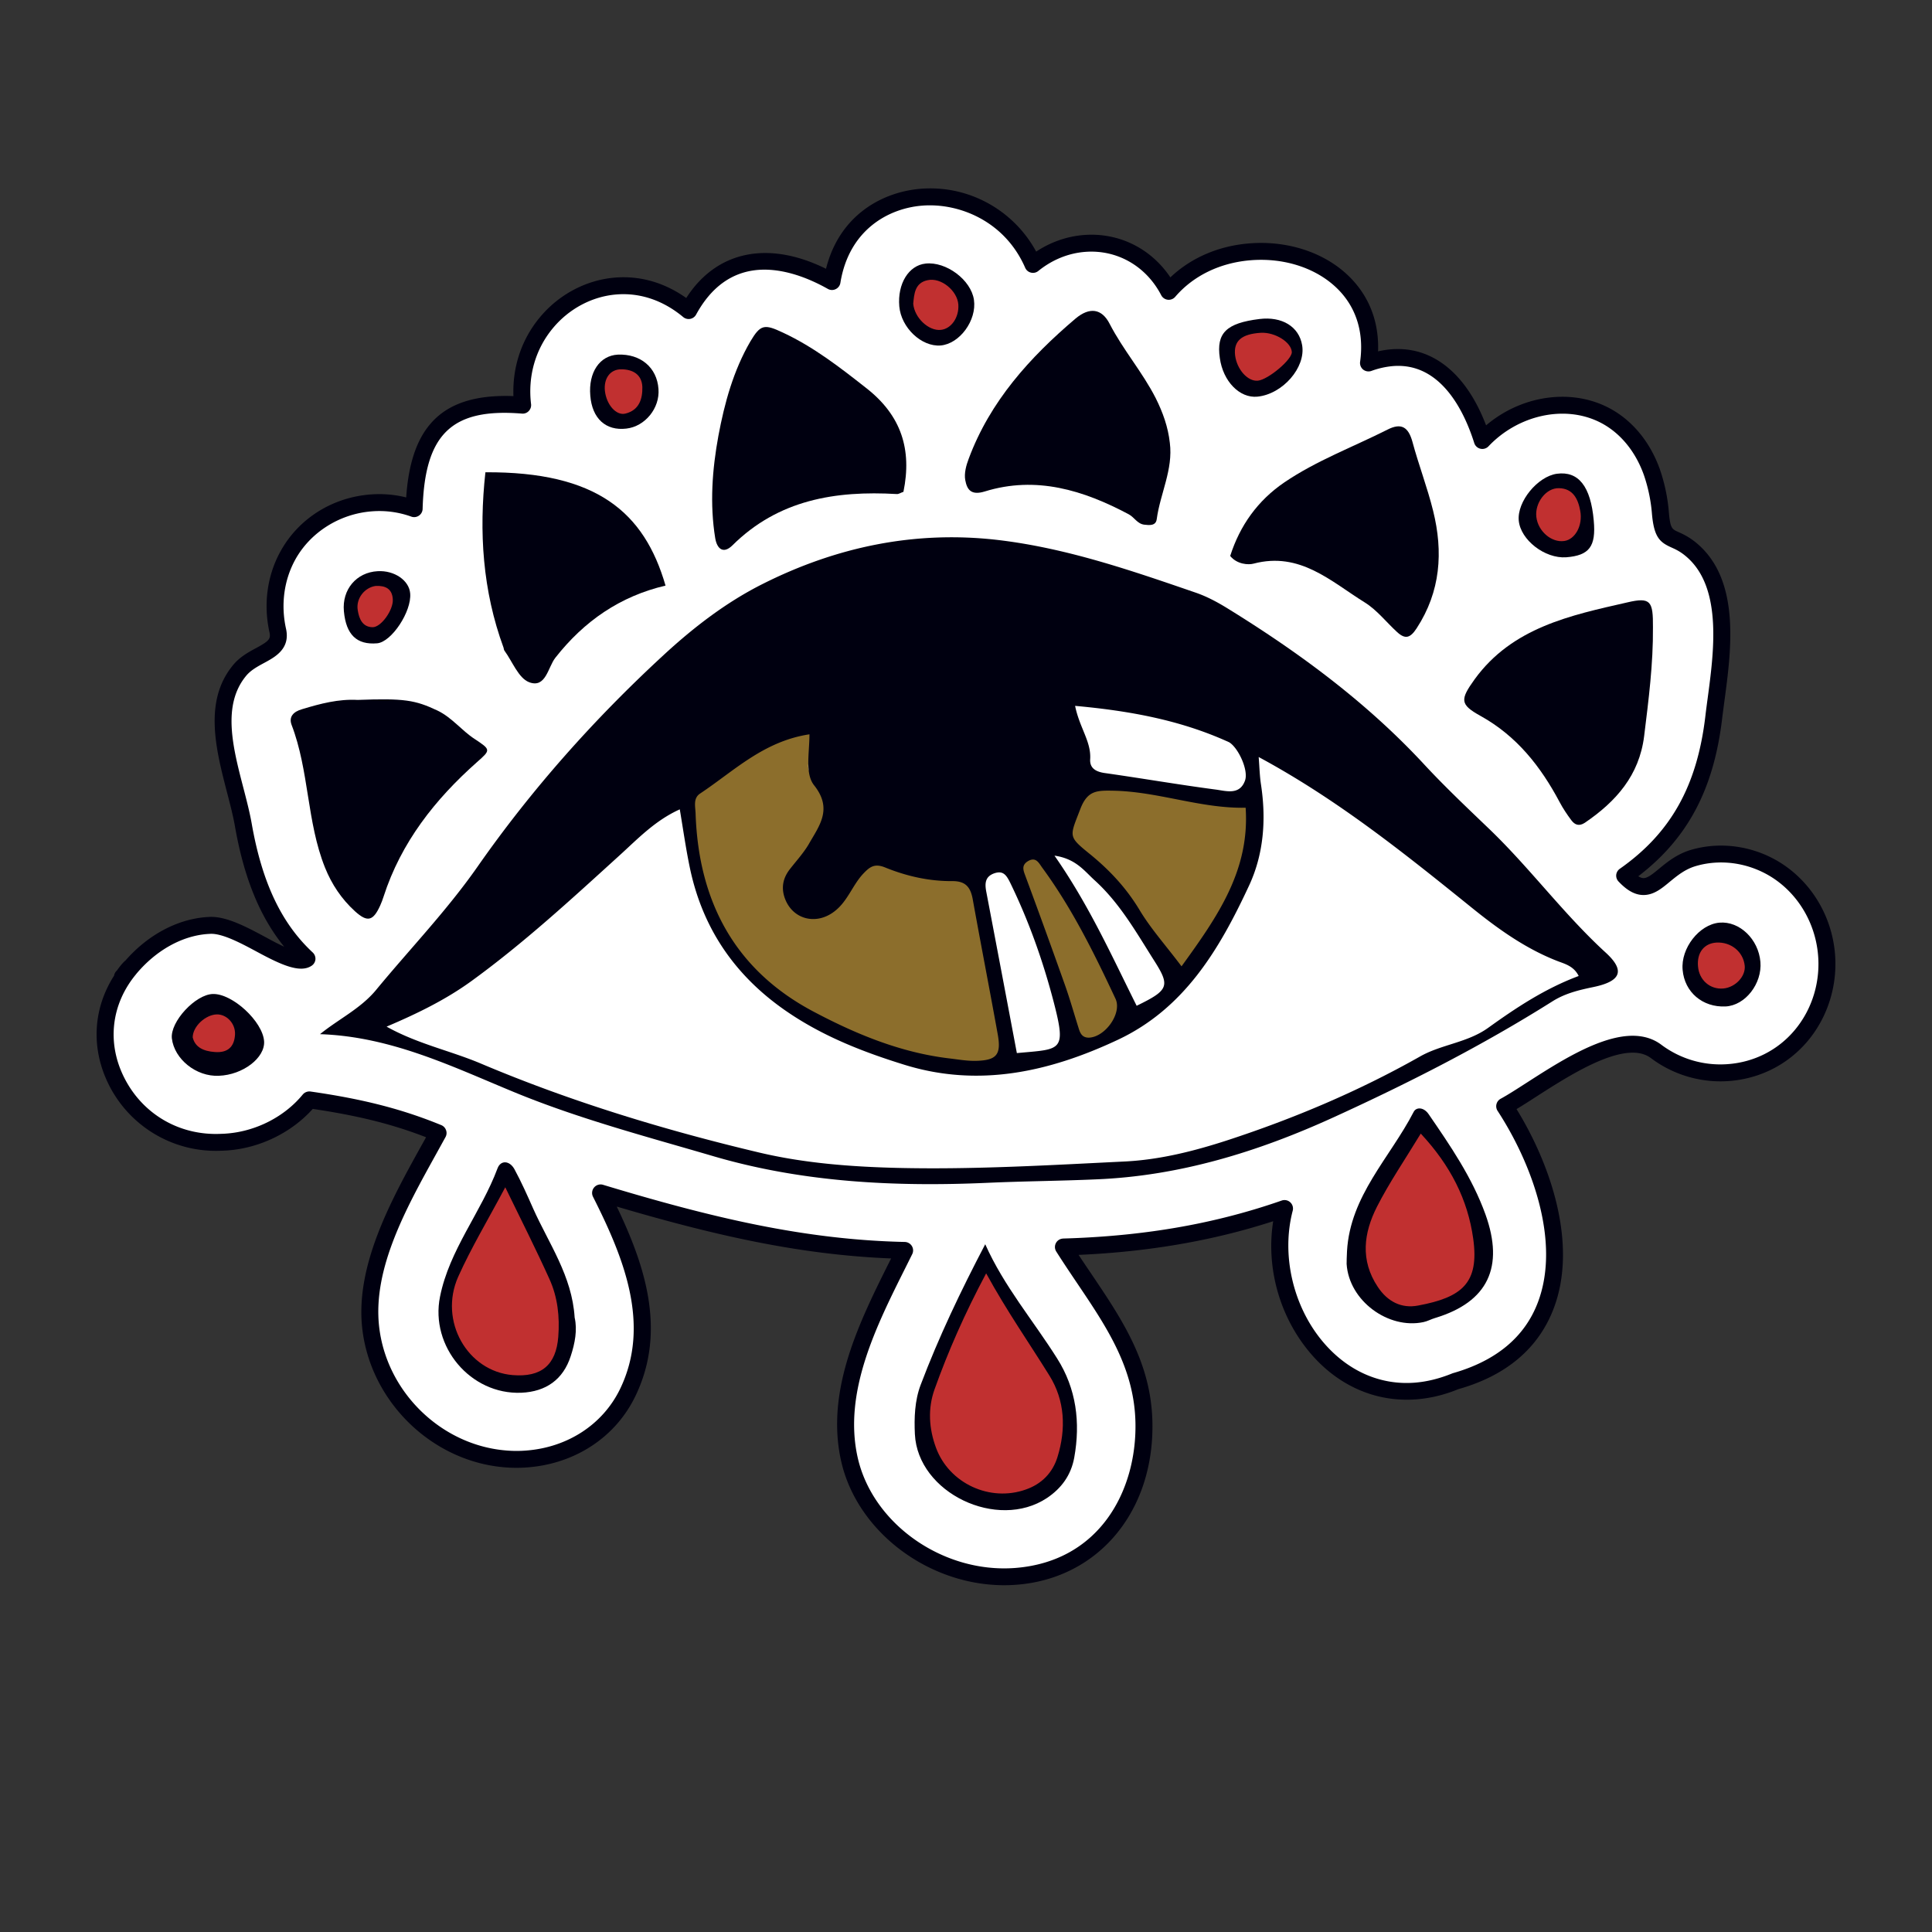 <svg data-bbox="10.001 19.501 180.001 160.999" viewBox="0 0 200 200" height="200" width="200" xmlns="http://www.w3.org/2000/svg" data-type="color">
    <rect x="0" y="0" width="200" height="200" fill="#333333" stroke="none"/>
    <g>
        <path d="M13.418 100.278c2.07-2.491 5.043-4.37 8.351-4.488 3.164-.08 8.322 4.619 10.008 3.452-3.949-3.668-5.676-8.648-6.579-13.822-.866-4.929-4.015-11.629-.395-16.014 1.542-1.868 4.467-1.812 3.949-4.136-.576-2.595-.256-5.365 1.021-7.711 2.502-4.604 8.192-6.671 13.099-4.902.225-7.918 3.256-11.371 11.23-10.717-1.136-9.588 9.417-16.272 17.189-9.792 3.36-6.183 9.171-6.194 14.837-3.007 1.806-11.18 16.546-11.55 20.806-1.774 4.664-3.764 11.264-2.594 14.057 2.791 6.65-7.75 22.298-4.242 20.673 7.417 6.401-2.281 10.086 2.604 11.788 8.025 3.193-3.379 8.223-4.81 12.51-2.693 2.455 1.212 4.153 3.454 5.046 5.999.476 1.375.764 2.786.882 4.238.301 3.381 1.23 1.932 3.478 4.016 4.342 4.032 2.646 11.965 2.042 17.075-.817 6.959-3.311 12.271-9.223 16.416 2.816 2.99 3.646-.801 7.09-1.827 3.185-.947 6.64-.261 9.288 1.717 5.258 3.934 6.098 11.723 1.848 16.72-3.753 4.399-10.356 5.046-14.97 1.581-3.905-2.933-11.947 3.627-15.677 5.673 6.629 10.174 8.72 24.56-5.143 28.482-11.492 4.728-20.361-7.573-17.647-17.893-7.477 2.61-15.012 3.757-22.89 3.982 3.719 5.913 8.215 10.884 8.335 18.25.131 8.089-4.674 15.176-13.256 15.842-7.658.598-15.572-4.533-17.252-12.181-1.659-7.567 2.492-15.004 5.734-21.556-10.942-.243-21.076-2.816-31.474-5.955 3.243 6.445 6.229 13.673 2.779 20.724-2.355 4.82-7.519 7.275-12.758 6.805-7.158-.647-13.067-6.563-13.826-13.671-.749-6.941 3.79-14.198 6.983-20.061-4.457-1.837-8.59-2.745-13.324-3.426-2.185 2.659-5.682 4.319-9.123 4.392-9.557.451-15.739-10.451-9.486-17.971 1.031-1.238-2.023 2.437 0 0z" fill="#FFFFFF" data-color="1"/>
        <path d="M19.46 107.472c.294 1.265 1.366 1.761 2.793 1.865 1.625.131 2.47-.643 2.563-2.195.083-1.423-1.088-2.62-2.351-2.565-1.355.062-2.967 1.455-3.005 2.895z" fill="#C13030" data-color="2"/>
        <path d="M38.927 59.663c-1.709.237-3.042 1.933-2.725 3.707.199 1.244.686 2.516 2.234 2.55 1.318.027 3.195-2.665 3.073-4.248-.099-1.585-1.114-2.07-2.582-2.009z" fill="#C13030" data-color="2"/>
        <path d="M46.754 132.103c-2.319 5.22 1.091 11.152 6.422 11.597 3.369.278 5.122-1.177 5.381-4.517.179-2.352-.065-4.674-1.055-6.836-1.553-3.438-3.261-6.825-5.196-10.793-2.064 3.879-4.017 7.131-5.552 10.549z" fill="#C13030" data-color="2"/>
        <path d="M64.196 37.364c-1.574.002-2.489 1.329-2.302 3.077.224 1.962 1.61 3.569 2.939 3.224 1.948-.488 2.431-2.097 2.395-3.784-.068-1.783-1.361-2.526-3.032-2.517z" fill="#C13030" data-color="2"/>
        <path d="M71.23 83.213c.342 10.102 3.529 17.551 12.674 22.323 4.881 2.575 9.841 4.708 15.41 5.344.965.12 2.173-.151 3.127-.167 2.415-.052 2.958.228 2.517-2.168-.931-5.157-1.939-10.329-2.867-15.486-.267-1.397-1.705-4.857-3.224-4.836-2.67.013-5.379-.118-7.817-1.113-1.185-.472-2.199 1.134-2.903 1.869-1.244 1.302-.334 1.658-1.787 2.821-2.217 1.805-.918 2.703-1.675.001-.301-1.123-1.626-.775-.916-1.685.725-.931 1.095-2.099 1.698-3.117 1.2-2.116.609-4.223-1.553-6.951-1.061-1.337 1.662-4.104 1.665-6.281-5.278.799-10.877 4.664-14.735 7.219-.832.55.36 1.412.386 2.227z" fill="#8C6E2C" data-color="3"/>
        <path d="M96.281 143.879c-.757 2.128-.62 4.356.168 6.477 1.458 3.948 5.982 6.042 9.964 4.623 1.744-.607 2.967-1.848 3.508-3.603.965-3.122.83-6.271-.895-9.034-2.246-3.624-4.706-7.119-7.017-11.341-2.402 4.513-4.211 8.642-5.728 12.878z" fill="#C13030" data-color="2"/>
        <path d="M95.892 28.635c-1.529.32-1.583 1.671-1.697 2.787.153 1.697 1.847 3.254 3.269 3.105 1.241-.116 2.183-1.477 2.084-2.999-.108-1.64-2.052-3.259-3.656-2.893z" fill="#C13030" data-color="2"/>
        <path d="M105.962 88.185c-.854.513-.492 1.164-.243 1.864a977.296 977.296 0 0 1 4.517 12.457c.55 1.568 1.007 3.18 1.502 4.754.182.606.399 1.132 1.177 1.131 1.863-.049 3.831-2.783 3.059-4.45-2.43-5.186-4.951-10.308-8.351-14.952-.413-.552-.729-1.342-1.661-.804z" fill="#8C6E2C" data-color="3"/>
        <path d="M110.502 82.529c-1.295 3.391-1.548 3.29 1.143 5.471 2.365 1.922 4.379 4.075 5.979 6.731 1.344 2.246 3.118 4.213 5.065 6.801 4.346-6 8.238-11.556 7.729-19.119-5.403.113-10.505-1.943-15.927-2.052-1.968-.034-3.12-.065-3.989 2.168z" fill="#8C6E2C" data-color="3"/>
        <path d="M130.434 33.547c-2.75.167-3.874 1.164-3.642 3.181.25 1.992 1.778 3.718 3.21 3.583 1.453-.137 4.881-3.013 4.799-4.062-.086-1.381-2.382-2.807-4.367-2.702z" fill="#C13030" data-color="2"/>
        <path d="M142.016 124.751c-1.537 3.027-1.977 6.204.097 9.303 1.139 1.718 2.759 2.516 4.66 2.152 5.108-.948 7.105-2.615 6.39-7.746-.63-4.527-2.633-8.477-6.077-12.177-1.865 3.073-3.652 5.687-5.07 8.468z" fill="#C13030" data-color="2"/>
        <path d="M161.385 50.095c-1.555-.042-2.908 1.773-2.713 3.45.194 1.717 1.817 3.118 3.354 2.897 1.312-.183 2.245-1.866 1.923-3.614-.255-1.426-.866-2.703-2.564-2.733z" fill="#C13030" data-color="2"/>
        <path d="M177.486 96.672c-1.765.111-2.801 1.452-2.624 3.399.152 1.949 1.718 3.329 3.621 3.157 1.711-.158 3.191-1.726 3.05-3.239-.206-2.018-1.968-3.43-4.047-3.317z" fill="#C13030" data-color="2"/>
        <path d="M62.328 179.275l.411 1.225-.411-1.225z" fill="#2DD3A7" data-color="4"/>
        <path d="M22.044 102.898c-1.808.035-4.439 2.873-4.253 4.596.256 2.157 2.531 3.981 4.863 3.87 2.494-.089 4.802-1.866 4.685-3.576-.142-2.043-3.272-4.941-5.295-4.89zm.188 6.007c-1.167-.085-2.044-.491-2.285-1.525.031-1.178 1.35-2.317 2.458-2.368 1.034-.046 1.991.934 1.923 2.098-.076 1.269-.766 1.902-2.096 1.795z" fill="#000010" data-color="5"/>
        <path d="M49.134 76.498c-1.353-.877-2.34-2.222-3.858-2.947-2.303-1.084-3.426-1.277-8.255-1.096-1.979-.11-3.86.387-5.734.955-.947.266-1.398.81-1.107 1.613 1.835 4.773 1.562 10.042 3.465 14.792.699 1.737 1.714 3.255 3.099 4.517 1.287 1.163 1.876 1.03 2.612-.59.133-.309.254-.599.351-.922 1.814-5.618 5.321-10.069 9.683-13.936 1.419-1.252 1.435-1.27-.256-2.386z" fill="#000010" data-color="5"/>
        <path d="M39.097 59.129c-2.209.12-3.706 1.904-3.497 4.152.225 2.423 1.33 3.495 3.447 3.313 1.487-.133 3.58-3.297 3.415-5.163-.104-1.344-1.63-2.401-3.365-2.302zm-2.06 4.057c-.217-1.212.694-2.371 1.861-2.532 1.002-.042 1.696.29 1.764 1.373.084 1.081-1.199 2.92-2.099 2.902-1.057-.024-1.39-.893-1.526-1.743z" fill="#000010" data-color="5"/>
        <path d="M45.551 134.228c-1.042 5.155 3.154 10.165 8.419 9.948 2.56-.112 4.329-1.373 5.109-3.785.44-1.333.702-2.723.408-3.999-.267-4.315-2.677-7.656-4.297-11.286-.6-1.358-1.22-2.749-1.94-4.08-.51-.908-1.429-.942-1.748-.074-1.703 4.556-4.978 8.409-5.951 13.276zm7.519 8.121c-4.679-.39-7.674-5.598-5.638-10.181 1.348-3.001 3.062-5.855 4.873-9.261 1.699 3.484 3.198 6.457 4.562 9.475.869 1.898 1.084 3.936.926 6.002-.227 2.932-1.766 4.209-4.723 3.965z" fill="#000010" data-color="5"/>
        <path d="M50.249 48.89c-.678 6.178-.291 12.256 1.879 18.161.026.103.034.226.094.308.827 1.13 1.437 2.821 2.544 3.26 1.743.672 1.955-1.557 2.724-2.529 2.978-3.795 6.702-6.367 11.405-7.469-2.198-7.605-7.136-11.802-18.646-11.731z" fill="#000010" data-color="5"/>
        <path d="M63.962 36.711c-1.877.094-3.062 1.836-2.855 4.242.186 2.373 1.607 3.668 3.734 3.415 1.937-.222 3.481-2.114 3.324-4.103-.154-2.218-1.852-3.648-4.203-3.554zm-1.342 3.757c-.136-1.271.529-2.235 1.673-2.236 1.214-.007 2.154.534 2.203 1.829.026 1.226-.325 2.395-1.74 2.75-.966.25-1.974-.917-2.136-2.343z" fill="#000010" data-color="5"/>
        <path d="M89.652 40.156c-2.719-2.141-5.436-4.246-8.597-5.721-1.918-.903-2.321-.872-3.379.913-1.753 3.014-2.672 6.368-3.305 9.753-.641 3.49-.908 7.057-.332 10.61.196 1.161.869 1.635 1.767.758 4.771-4.741 10.683-5.693 17.032-5.326.194.02.393-.136.686-.229.892-4.352-.197-7.902-3.872-10.758z" fill="#000010" data-color="5"/>
        <path d="M166.23 98.622c-4.418-4.045-7.93-8.88-12.248-12.984-2.188-2.096-4.394-4.188-6.451-6.397-6.001-6.503-13.044-11.694-20.534-16.308-1.018-.624-2.083-1.19-3.203-1.577-6.658-2.29-13.282-4.584-20.338-5.439-8.707-1.044-16.899.699-24.554 4.559-3.709 1.868-7.082 4.448-10.233 7.361-7.211 6.651-13.667 13.911-19.254 21.911-3.182 4.547-6.993 8.495-10.5 12.752-1.61 1.932-3.85 2.984-5.787 4.557 7.396.249 13.751 3.389 20.17 6.032 6.64 2.731 13.544 4.547 20.408 6.559 9.351 2.766 18.967 3.229 28.65 2.792 3.685-.163 7.378-.188 11.063-.351 8.671-.341 16.802-2.851 24.638-6.427 7.786-3.554 15.386-7.426 22.636-11.993 1.324-.84 2.758-1.179 4.25-1.489 2.839-.59 3.336-1.68 1.287-3.558zM72.478 82.144c3.483-2.307 6.551-5.407 11.317-6.128-.003 1.966-.474 4.075.484 5.282 1.952 2.463.521 4.189-.563 6.1-.544.92-1.29 1.732-1.945 2.573-.641.822-.887 1.719-.615 2.733.683 2.44 3.313 3.201 5.315 1.571 1.311-1.05 1.798-2.685 2.921-3.861.636-.664 1.133-1.054 2.203-.628 2.201.899 4.533 1.438 6.943 1.426 1.371-.02 1.91.572 2.151 1.833.837 4.656 1.748 9.326 2.588 13.983.398 2.163-.102 2.745-2.282 2.792-.861.014-1.717-.129-2.588-.238-5.028-.574-9.647-2.462-14.054-4.787-8.257-4.308-12.036-11.439-12.345-20.561-.022-.736-.28-1.593.47-2.09zm29.613 10.126c-.154-.831-.102-1.52.806-1.854.942-.335 1.28.164 1.675.959 1.952 4.008 3.423 8.176 4.53 12.443 1.314 5.094.725 4.771-3.837 5.197a8043.732 8043.732 0 0 0-3.174-16.745zm4.112-1.443c-.225-.633-.552-1.221.22-1.686.843-.486 1.128.228 1.502.727 3.075 4.201 5.355 8.834 7.553 13.525.699 1.508-1.081 3.981-2.767 4.025-.704.001-.9-.475-1.065-1.023-.448-1.423-.861-2.882-1.358-4.3a853.176 853.176 0 0 0-4.085-11.268zm2.957-2.25c2.227.318 3.102 1.602 4.18 2.572 2.596 2.362 4.295 5.388 6.142 8.299 1.685 2.642 1.489 3.061-1.816 4.67-2.567-5.137-4.915-10.395-8.506-15.541zm8.802 5.618c-1.374-2.281-3.104-4.129-5.135-5.78-2.311-1.873-2.094-1.786-.981-4.698.746-1.918 1.735-1.891 3.426-1.863 4.656.094 9.037 1.859 13.677 1.762.437 6.495-2.905 11.266-6.637 16.419-1.673-2.222-3.196-3.911-4.35-5.84zm10.924-13.4c-.547 1.552-1.958 1.083-3.041.939-3.86-.508-7.697-1.174-11.544-1.718-.89-.141-1.5-.516-1.447-1.414.12-1.834-1.099-3.25-1.56-5.531 5.622.51 10.783 1.461 15.672 3.644.11.043.202.089.293.134.944.594 2.001 2.881 1.627 3.946zm25.203 25.581c-2.164 1.574-4.899 1.732-7.121 3.011-6.341 3.583-13.02 6.401-19.922 8.658-3.415 1.108-6.904 1.994-10.498 2.186-7.893.385-15.794.86-23.714.668-4.781-.12-9.563-.486-14.208-1.581-9.812-2.326-19.477-5.262-28.781-9.191-3.169-1.351-6.603-2.048-9.825-3.851 3.185-1.354 6.085-2.772 8.733-4.681 5.449-3.952 10.374-8.495 15.339-13.007 1.892-1.709 3.693-3.639 6.279-4.805.361 2.148.641 4.145 1.06 6.131 1.366 6.441 4.889 11.398 10.385 15.043 3.659 2.436 7.707 4 11.837 5.276 7.668 2.369 14.97.732 22.018-2.572 6.946-3.244 10.565-9.406 13.612-15.944 1.539-3.28 1.803-6.863 1.259-10.472-.141-.902-.16-1.814-.244-2.878 8.252 4.449 15.224 10.085 22.214 15.722 2.685 2.161 5.538 4.185 8.822 5.439.743.275 1.607.524 2.091 1.506-3.455 1.287-6.434 3.256-9.336 5.342z" fill="#000010" data-color="5"/>
        <path d="M94.709 148.468c.298 6.085 8.545 10.008 13.667 6.608 1.489-.994 2.492-2.352 2.827-4.17.662-3.667.214-7.16-1.774-10.288-2.452-3.9-5.494-7.455-7.438-11.814-2.541 4.848-4.811 9.607-6.679 14.543-.63 1.648-.682 3.461-.603 5.121zm2.188 1.411c-.735-1.979-.864-4.059-.157-6.045 1.416-3.953 3.104-7.806 5.347-12.018 2.157 3.94 4.452 7.202 6.548 10.584 1.609 2.578 1.735 5.518.835 8.431-.505 1.637-1.646 2.796-3.274 3.362-3.717 1.325-7.938-.63-9.299-4.314z" fill="#000010" data-color="5"/>
        <path d="M95.813 27.285c-1.748.188-2.918 2.088-2.719 4.424.191 2.214 2.3 4.209 4.279 4.055 1.976-.171 3.758-2.609 3.449-4.727-.301-2.065-2.881-3.988-5.009-3.752zm-1.277 4.154c.099-.973.147-2.153 1.481-2.432 1.4-.32 3.096 1.093 3.19 2.525.086 1.328-.735 2.515-1.819 2.617-1.24.13-2.719-1.229-2.852-2.71z" fill="#000010" data-color="5"/>
        <path d="M121.1 45.838c-.181-1.635-.72-3.138-1.453-4.608-1.371-2.702-3.384-5.004-4.774-7.703-.811-1.588-2.075-1.769-3.531-.55-4.737 4.018-8.854 8.569-11.063 14.516-.264.688-.482 1.512-.356 2.204.18.969.583 1.623 2.028 1.177 5.31-1.641 10.217-.128 14.902 2.37.571.306.887.985 1.599 1.07.531.064 1.207.134 1.293-.575.358-2.645 1.711-5.138 1.355-7.901z" fill="#000010" data-color="5"/>
        <path d="M130.38 33.023c-3.436.425-4.483 1.455-4.104 4.041.33 2.414 2.052 4.175 3.886 3.998 2.62-.256 5.027-3.023 4.635-5.327-.323-1.924-2.082-2.999-4.417-2.712zm-2.523 3.759c-.17-1.478.654-2.209 2.67-2.332 1.455-.077 3.138.968 3.201 1.981.06.768-2.452 2.877-3.517 2.977-1.05.099-2.17-1.166-2.354-2.626z" fill="#000010" data-color="5"/>
        <path d="M148.357 52.882c-.594-2.411-1.497-4.745-2.143-7.152-.416-1.495-1.125-2.001-2.581-1.256-3.575 1.804-7.354 3.204-10.68 5.464-2.759 1.881-4.598 4.465-5.603 7.614.704.876 1.887.942 2.421.795 4.813-1.269 8.016 1.853 11.513 4.02 1.277.796 2.238 2.056 3.355 3.075.835.759 1.35.615 2.013-.403 2.483-3.81 2.76-7.904 1.705-12.157z" fill="#000010" data-color="5"/>
        <path d="M139.402 130.846c.246 3.826 4.334 6.79 7.954 6.017.416-.085.803-.308 1.217-.428 5.47-1.654 7.158-5.279 5.2-10.726-1.374-3.807-3.617-7.073-5.883-10.373-.516-.75-1.29-.742-1.549-.231-2.447 4.736-6.574 8.674-6.899 14.421-.03.529-.04 1.075-.04 1.32zm3.232 2.382c-1.853-2.77-1.46-5.609-.087-8.314 1.267-2.486 2.863-4.821 4.53-7.566 3.078 3.306 4.868 6.835 5.43 10.881.639 4.585-1.146 6.075-5.71 6.922-1.698.325-3.145-.387-4.163-1.923z" fill="#000010" data-color="5"/>
        <path d="M168.465 62.359c-5.881 1.335-11.91 2.594-15.805 7.952-1.523 2.119-1.539 2.612.597 3.797 3.753 2.079 6.237 5.238 8.197 8.929.351.658.772 1.292 1.222 1.889.353.463.79.64 1.392.243 3.227-2.2 5.622-4.895 6.132-8.955.463-3.756.945-7.498.913-11.27.019-2.686-.211-3.16-2.648-2.585z" fill="#000010" data-color="5"/>
        <path d="M161.173 49.042c-2.002.278-4.14 2.885-3.952 4.853.191 2.004 2.704 3.949 4.91 3.795 2.397-.187 3.099-1.118 2.853-3.802-.311-3.539-1.581-5.142-3.811-4.846zm-2.132 4.466c-.167-1.445.997-3.009 2.337-2.972 1.463.026 1.989 1.126 2.209 2.355.278 1.506-.526 2.955-1.656 3.113-1.325.19-2.723-1.016-2.89-2.496z" fill="#000010" data-color="5"/>
        <path d="M177.994 95.513c-2.081.18-4.02 2.647-3.808 4.895.199 2.301 2.065 3.894 4.452 3.779 2.034-.104 3.792-2.366 3.599-4.615-.202-2.354-2.162-4.238-4.243-4.059zm-2.217 4.526c-.128-1.412.623-2.384 1.903-2.464 1.507-.082 2.785.942 2.934 2.405.102 1.097-.971 2.234-2.212 2.348-1.379.125-2.515-.876-2.625-2.289z" fill="#000010" data-color="5"/>
        <path d="M87.059 151.18c-1.61-7.314 1.945-14.42 5.08-20.687l.113-.219c-9.5-.376-18.359-2.409-28.406-5.37 2.9 6.051 5.216 12.898 1.897 19.688-2.052 4.199-6.205 6.928-11.118 7.309-.829.065-1.675.06-2.512-.015-7.527-.681-13.811-6.891-14.622-14.449-.699-6.518 3.067-13.313 6.093-18.772l.523-.937c-3.504-1.36-7.009-2.231-11.73-2.936-2.188 2.44-5.423 4.034-8.762 4.295-.235.018-.463.029-.67.034a12.387 12.387 0 0 1-11.67-6.81c-1.879-3.75-1.662-7.875.534-11.309a.866.866 0 0 1 .288-.525c.39-.554.683-.877.911-1.066 2.288-2.612 5.297-4.233 8.307-4.469.142-.009.283-.018.435-.026 1.753-.044 3.8 1.056 5.781 2.12.617.337 1.277.689 1.887.967-2.515-3.089-4.153-7.112-5.09-12.432-.188-1.091-.497-2.282-.824-3.537-1.146-4.432-2.455-9.459.623-13.183.701-.855 1.599-1.34 2.389-1.765 1.337-.724 1.528-.952 1.382-1.626-.639-2.878-.249-5.835 1.104-8.319 1.856-3.419 5.352-5.643 9.338-5.953a11.63 11.63 0 0 1 3.709.305c.455-6.774 3.232-10.014 8.896-10.453a18.739 18.739 0 0 1 2.206-.034c-.113-2.992.827-5.84 2.701-8.113 1.984-2.411 4.847-3.926 7.851-4.159 2.586-.202 5.103.528 7.338 2.115 3.138-4.889 8.485-5.981 14.468-3.024 1.41-5.63 5.917-7.981 9.84-8.286 4.92-.384 9.579 2.202 11.916 6.508 1.505-.992 3.193-1.584 4.939-1.718 3.606-.281 6.938 1.38 8.953 4.386 2.138-2.033 5.004-3.272 8.207-3.521 4.125-.322 8.084 1.062 10.576 3.711 1.895 2.006 2.821 4.565 2.717 7.469 4.865-1.121 8.916 1.712 11.183 7.659 3.557-3.028 8.579-3.853 12.513-1.908 2.497 1.234 4.447 3.538 5.491 6.5.489 1.434.801 2.93.919 4.441.149 1.638.314 1.712 1.002 2.017.537.248 1.275.577 2.201 1.436 4.177 3.878 3.24 10.868 2.557 15.97-.086.647-.17 1.268-.241 1.846-.864 7.353-3.56 12.452-8.689 16.377.228.138.429.204.599.189.416-.033.945-.464 1.549-.964.822-.677 1.845-1.52 3.287-1.952 3.384-1.002 7.179-.299 10.06 1.859 2.688 2.008 4.452 5.117 4.834 8.529.387 3.433-.649 6.877-2.842 9.455-2.028 2.382-4.884 3.828-8.043 4.076a11.994 11.994 0 0 1-8.124-2.362c-.591-.446-1.345-.629-2.3-.553-2.873.224-6.778 2.738-9.636 4.572-.714.464-1.384.892-1.986 1.252 3.575 5.806 6.336 14.028 3.86 20.599-1.565 4.16-4.923 6.996-9.895 8.397-5.674 2.33-11.463.859-15.376-3.812-3.146-3.75-4.533-8.83-3.779-13.577-6.255 2.03-12.944 3.17-20.144 3.486.442.673.892 1.339 1.335 1.991 3.193 4.739 6.21 9.206 6.307 15.424.147 9.198-5.635 16.079-14.059 16.731-8.33.65-16.483-5.125-18.181-12.872zm23.002-22.968a90.42 90.42 0 0 0 4.504-.238c6.525-.506 12.45-1.717 18.119-3.695a.878.878 0 0 1 1.139 1.047c-1.199 4.553.018 9.874 3.101 13.548 2.536 3.027 5.923 4.538 9.526 4.259 1.261-.099 2.552-.412 3.931-.976 4.496-1.276 7.469-3.747 8.828-7.359 2.356-6.257-.612-14.336-4.182-19.805a.88.88 0 0 1 .316-1.247c.743-.404 1.665-.999 2.688-1.657 3.177-2.043 7.129-4.585 10.448-4.846 1.379-.107 2.552.198 3.489.9a10.195 10.195 0 0 0 6.935 2.012c2.685-.206 5.117-1.438 6.838-3.463 1.882-2.208 2.769-5.172 2.434-8.125-.33-2.934-1.84-5.606-4.138-7.326-2.447-1.829-5.656-2.429-8.511-1.579-1.097.326-1.895.983-2.67 1.618-.798.663-1.56 1.289-2.528 1.364-.934.072-1.816-.372-2.779-1.393a.88.88 0 0 1-.238-.689.882.882 0 0 1 .372-.626c5.271-3.7 8.003-8.571 8.856-15.804.068-.591.152-1.217.241-1.875.633-4.726 1.5-11.196-2.01-14.455-.717-.663-1.254-.907-1.733-1.123-1.214-.541-1.811-1.062-2.026-3.467a16.418 16.418 0 0 0-.829-4.016c-.89-2.518-2.528-4.476-4.611-5.503-3.654-1.807-8.44-.707-11.481 2.508a.879.879 0 0 1-1.476-.339c-.989-3.14-3.392-8.355-8.401-7.966a8.673 8.673 0 0 0-2.251.504.899.899 0 0 1-.851-.143.888.888 0 0 1-.314-.801c.406-2.902-.335-5.446-2.133-7.349-2.138-2.264-5.564-3.449-9.163-3.168-3.172.247-5.959 1.592-7.844 3.789a.88.88 0 0 1-1.447-.166c-1.568-3.023-4.585-4.743-7.87-4.488-1.746.134-3.423.818-4.857 1.978a.866.866 0 0 1-.762.168.866.866 0 0 1-.594-.501c-2.112-4.852-6.867-6.727-10.641-6.433-3.525.273-7.605 2.518-8.49 7.999a.868.868 0 0 1-.487.646.86.86 0 0 1-.811-.024c-2.581-1.452-5.069-2.132-7.2-1.968-2.714.213-4.878 1.768-6.438 4.628a.879.879 0 0 1-1.332.257c-2.065-1.722-4.447-2.535-6.893-2.343-2.528.196-4.946 1.48-6.627 3.523-1.785 2.164-2.581 4.947-2.232 7.837a.877.877 0 0 1-.241.71.855.855 0 0 1-.701.265c-7.21-.587-10.06 2.057-10.285 9.866a.867.867 0 0 1-.385.699.866.866 0 0 1-.788.099 9.755 9.755 0 0 0-4.101-.544c-3.339.258-6.378 2.189-7.933 5.04-1.149 2.117-1.481 4.639-.934 7.108.46 2.071-1.11 2.92-2.256 3.538-.68.369-1.387.748-1.874 1.341-2.51 3.037-1.374 7.406-.275 11.631.335 1.292.652 2.514.856 3.673 1.068 6.085 3.072 10.32 6.318 13.337.191.18.293.437.277.705a.883.883 0 0 1-.379.654c-1.204.831-3.227-.119-5.58-1.384-1.693-.911-3.614-1.944-4.889-1.91l-.359.021c-2.648.206-5.321 1.712-7.341 4.131-.003.008-.01.013-.01.018-.005.002-.008.008-.013.015-2.573 3.103-3.033 7.09-1.238 10.675 1.905 3.812 5.742 6.051 10.039 5.845.196-.005.395-.013.591-.031 3.041-.235 5.985-1.743 7.867-4.039a.9.9 0 0 1 .806-.31c5.465.783 9.511 1.827 13.539 3.481a.87.87 0 0 1 .487.519.856.856 0 0 1-.052.71l-1 1.811c-3.057 5.519-6.524 11.771-5.883 17.734.72 6.748 6.326 12.288 13.033 12.893.738.071 1.484.076 2.217.016 4.284-.331 7.898-2.698 9.678-6.325 3.297-6.758.296-13.843-2.782-19.952a.88.88 0 0 1 1.039-1.232c11.209 3.389 20.809 5.691 31.243 5.918a.885.885 0 0 1 .73.423c.154.253.17.572.036.84l-.72 1.446c-3.007 6.012-6.417 12.823-4.941 19.537 1.518 6.918 8.841 12.079 16.326 11.502 8.752-.684 12.557-8.008 12.445-14.965-.092-5.696-2.97-9.96-6.009-14.472-.733-1.088-1.476-2.189-2.193-3.324a.874.874 0 0 1 .678-1.336.137.137 0 0 1 .042-.006z" fill="#000010" data-color="5"/>
    </g>
</svg>

